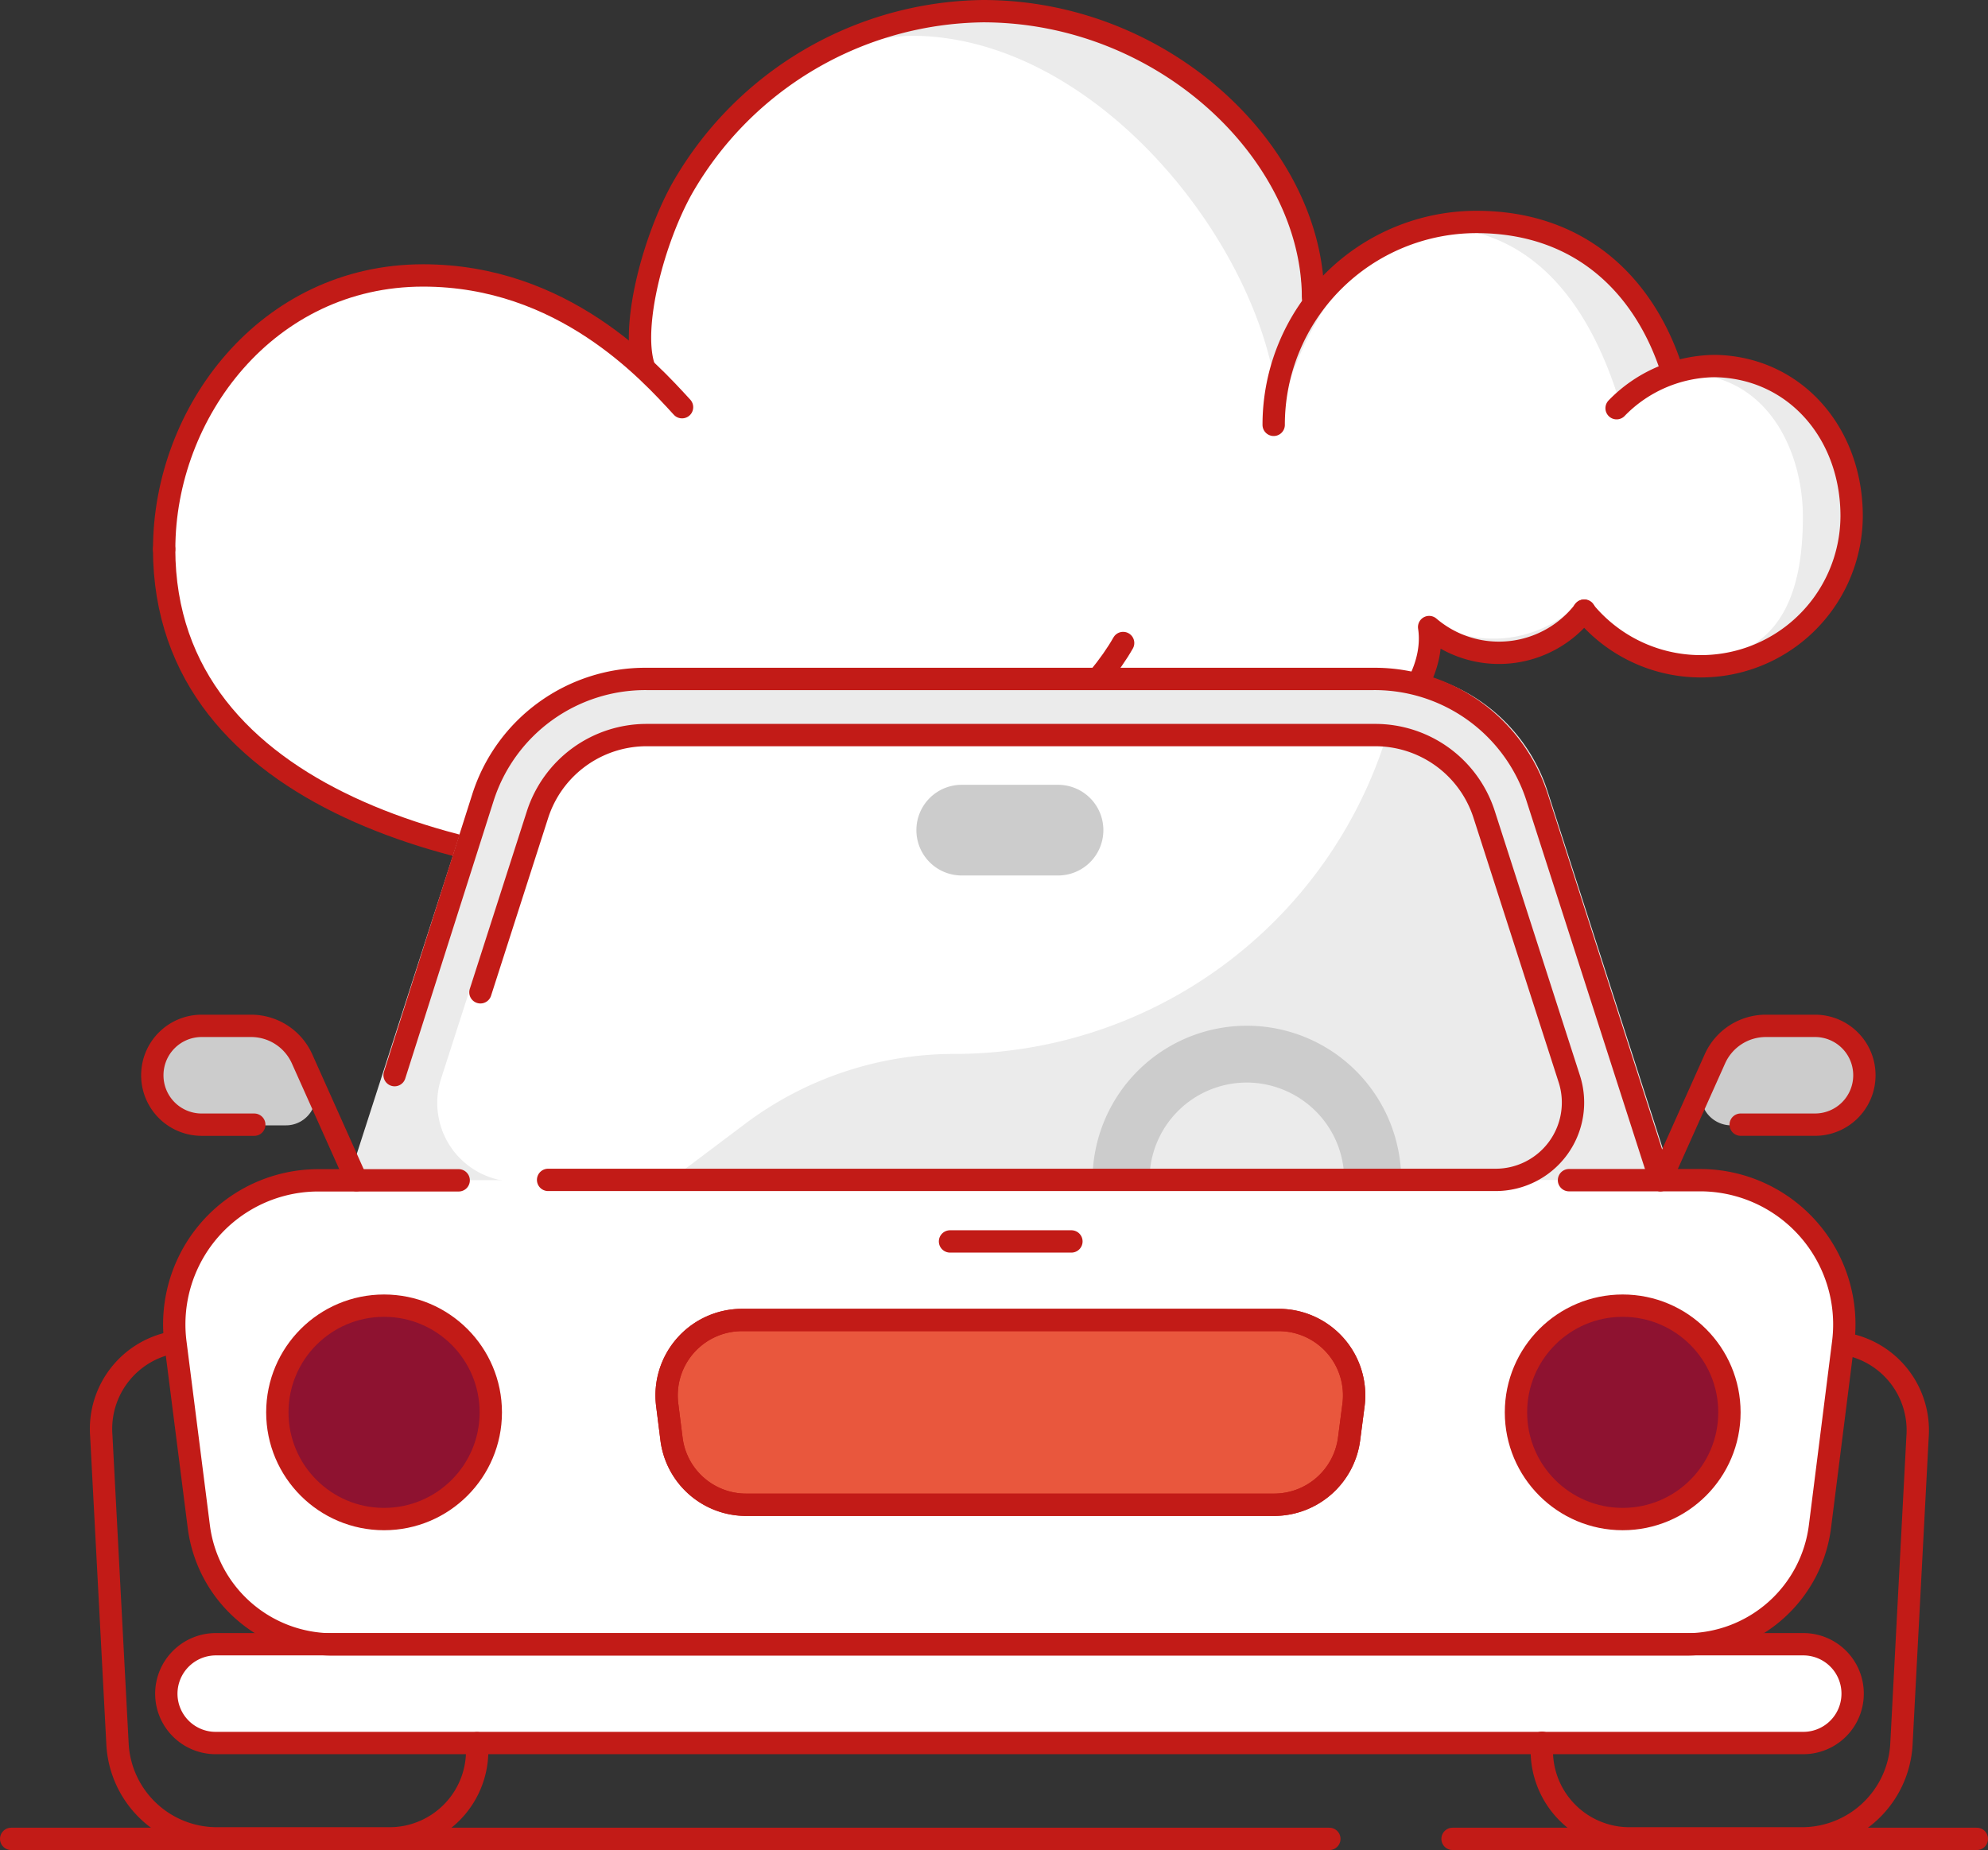 <svg xmlns="http://www.w3.org/2000/svg" width="89" height="82.843" viewBox="0 0 89 82.843">
  <rect x="0" y="0" width="89" height="82.843" fill="#333333" stroke="none"/>
  <g id="Product_x2F_z15-vehicle" transform="translate(-3.57 -8.3)">
    <g id="cloud" transform="translate(10.905 8.773)">
      <path id="Path_232" data-name="Path 232" d="M35.953,47.447a23.994,23.994,0,0,0,16.665-6.5c7.728,4.786,16.532,1.9,17.166-4.675a5.612,5.612,0,0,0,6.784-.5,7.118,7.118,0,0,0,5.339,2.36,6.731,6.731,0,1,0,0-13.45,4.823,4.823,0,0,0-1.231.1l-.007.007a9.246,9.246,0,0,0-8.893-6.555,10.3,10.3,0,0,0-7.462,3.4c0-7.094-6.762-12.359-15.08-12.845-9.439-.553-15.478,10.5-14.4,15.891-1.283-1.6-5.825-4.056-11.334-3.96-6.806.5-10.449,7.226-10.087,13.28h0c0,8.347,9.763,13.14,22.542,13.443" transform="translate(-13.352 -8.773)" fill="#ebebeb"/>
      <path id="Path_233" data-name="Path 233" d="M13.355,33.292c.221,9.1,11.555,14.556,22.579,14.556a25.37,25.37,0,0,0,17.093-6.784c7.573,4.786,16.2,1.9,16.827-4.675a5.419,5.419,0,0,0,6.651-.5,6.915,6.915,0,0,0,5.228,2.36c3.8,0,4.985-2.691,4.985-6.4,0-2.92-1.563-6.423-5.361-6.423a4.123,4.123,0,0,0-2.75,1.593c-1.1-3.783-3.355-7.912-8.111-8.148-4.24.221-6.821,5.951-7.249,8.9,0-7.094-7.72-17.469-16.451-17.469-7.02.192-13.059,9.468-11.99,14.8-1.335-.8-5.973-4.233-9.874-4.056C18.966,21.258,13,27.725,13.355,33.292Z" transform="translate(-13.34 -9.174)" fill="#fff"/>
      <path id="Path_234" data-name="Path 234" d="M72.38,21.655C72.38,15.233,65.765,8.81,57.6,8.81A15.739,15.739,0,0,0,44.13,16.759c-1.283,2.308-2.286,6.128-1.718,7.949" transform="translate(-20.932 -8.783)" fill="none" stroke="#c21b17" stroke-linecap="round" stroke-linejoin="round" stroke-width="1"/>
      <path id="Path_235" data-name="Path 235" d="M80.72,30.695A9.084,9.084,0,0,1,89.8,21.61c4.815,0,7.625,3.045,8.775,6.74" transform="translate(-31.034 -12.144)" fill="none" stroke="#c21b17" stroke-linecap="round" stroke-linejoin="round" stroke-width="1"/>
      <g id="Group_68" data-name="Group 68" transform="translate(0.015 11.862)">
        <path id="Path_236" data-name="Path 236" d="M36.544,30.759c-1.475-1.608-5.331-5.9-11.592-5.9-6.983,0-11.592,6.128-11.592,12.255" transform="translate(-13.36 -24.86)" fill="none" stroke="#c21b17" stroke-linecap="round" stroke-linejoin="round" stroke-width="1"/>
        <path id="Path_237" data-name="Path 237" d="M56.291,45.683c-2.19,3.871-10.346,10.368-19.3,10.353-9.431,0-23.611-3.127-23.633-14.556" transform="translate(-13.36 -29.225)" fill="none" stroke="#c21b17" stroke-linecap="round" stroke-linejoin="round" stroke-width="1"/>
      </g>
      <path id="Path_238" data-name="Path 238" d="M68.61,50.984A10.216,10.216,0,0,0,75,53.093c5.825.007,9.984-3.952,9.5-7.145a4.81,4.81,0,0,0,6.946-.737" transform="translate(-27.854 -18.342)" fill="none" stroke="#c21b17" stroke-linecap="round" stroke-linejoin="round" stroke-width="1"/>
      <path id="Path_239" data-name="Path 239" d="M101.02,32.248a6.2,6.2,0,0,1,4.439-1.888c3.547.081,6.083,3,6.083,6.718a6.75,6.75,0,0,1-11.983,4.24" transform="translate(-35.982 -14.442)" fill="none" stroke="#c21b17" stroke-linecap="round" stroke-linejoin="round" stroke-width="1"/>
    </g>
    <g id="shadow_10_" transform="translate(19.142 38.333)">
      <path id="Path_240" data-name="Path 240" d="M24.52,71.87l5.789-17.255a7.945,7.945,0,0,1,7.61-5.265H69.847a7.959,7.959,0,0,1,7.61,5.265L83.283,71.87Z" transform="translate(-24.513 -48.989)" fill="#fff"/>
      <path id="Path_241" data-name="Path 241" d="M82.754,54.329A7.764,7.764,0,0,0,77,49.13l-.936,2.9a20.277,20.277,0,0,1-19.3,14.062h0a15.586,15.586,0,0,0-9.387,3.149L43.96,71.812H88.38Z" transform="translate(-29.618 -48.931)" fill="#ebebeb"/>
      <path id="Path_242" data-name="Path 242" d="M83.855,71.741,78.221,54.258a7.794,7.794,0,0,0-7.411-5.4H37.554a7.794,7.794,0,0,0-7.411,5.4L24.51,71.741l1.431,2.8,10.117-2.8H32.039a3.525,3.525,0,0,1-3.355-4.609l3.893-12.093a5.228,5.228,0,0,1,4.977-3.628H70.811a5.235,5.235,0,0,1,4.977,3.628L78.8,64.382l.885,2.75a3.529,3.529,0,0,1-3.355,4.609H67.979v2.721H82.668v-2.6Z" transform="translate(-24.51 -48.86)" fill="#ebebeb"/>
    </g>
    <g id="Color_10_" transform="translate(10.389 43.443)">
      <path id="Rectangle_230_" d="M9.772,71.13h71.07a2.209,2.209,0,0,1,2.212,2.212h0a2.209,2.209,0,0,1-2.212,2.212H9.772A2.209,2.209,0,0,1,7.56,73.342h0A2.219,2.219,0,0,1,9.772,71.13Z" transform="translate(-6.933 -32.646)" fill="#fff"/>
      <path id="Path_1378_" d="M54.044,42.947H14.528A6.45,6.45,0,0,0,8.112,50.2l1.047,8.237a6.036,6.036,0,0,0,5.988,5.294H75.753a6.036,6.036,0,0,0,5.988-5.294l1.047-8.244A6.46,6.46,0,0,0,76.38,42.94H54.044Z" transform="translate(-7.065 -25.243)" fill="#fff"/>
      <path id="Path_1377_" d="M100.883,36.142l.479-1.047a2.5,2.5,0,0,1,2.279-1.475h2.2a2.209,2.209,0,0,1,2.212,2.212h0a2.209,2.209,0,0,1-2.212,2.212h-3.753a1.362,1.362,0,0,1-1.136-.619,1.325,1.325,0,0,1-.074-1.283Z" transform="translate(-31.406 -22.795)" fill="#ccc"/>
      <path id="Path_1376_" d="M13.892,36.142l-.479-1.047a2.5,2.5,0,0,0-2.279-1.475H8.922A2.209,2.209,0,0,0,6.71,35.832h0a2.209,2.209,0,0,0,2.212,2.212h3.753a1.331,1.331,0,0,0,1.143-.619,1.363,1.363,0,0,0,.074-1.283Z" transform="translate(-6.71 -22.795)" fill="#ccc"/>
      <circle id="Oval_88_" cx="4.778" cy="4.778" r="4.778" transform="translate(61.048 23.324)" fill="#8e1230"/>
      <circle id="Oval_87_" cx="4.778" cy="4.778" r="4.778" transform="translate(5.597 23.324)" fill="#8e1230"/>
      <path id="Rectangle_223_" d="M55.128,18.94h4.314a2.027,2.027,0,0,1,2.028,2.028h0A2.027,2.027,0,0,1,59.442,23H55.128A2.027,2.027,0,0,1,53.1,20.968h0A2.027,2.027,0,0,1,55.128,18.94Z" transform="translate(-18.893 -18.94)" fill="#ccc"/>
      <path id="Path_1375_" d="M65.126,59.714H41.493a3.367,3.367,0,0,1-3.34-2.95l-.192-1.534a3.376,3.376,0,0,1,3.348-3.79H65.34a3.376,3.376,0,0,1,3.348,3.79l-.2,1.534a3.389,3.389,0,0,1-3.363,2.95Z" transform="translate(-14.91 -27.475)" fill="#e9573d"/>
      <path id="Path_1374_" d="M70.677,36.114a4.4,4.4,0,0,1,3.1,1.276,4.346,4.346,0,0,1,1.283,3.09h2.551a6.909,6.909,0,0,0-13.819,0h2.551a4.354,4.354,0,0,1,4.336-4.365Z" transform="translate(-21.7 -22.782)" fill="#ccc"/>
    </g>
    <g id="outline_14_" transform="translate(4.07 38.701)">
      <line id="Path_1373_" x2="59.013" transform="translate(0 51.942)" fill="none" stroke="#c21b17" stroke-linecap="round" stroke-linejoin="round" stroke-width="1"/>
      <path id="Path_1372_" d="M73.523,48.28h5.87A6.46,6.46,0,0,1,85.8,55.529l-1.04,8.244a6.036,6.036,0,0,1-5.988,5.294H18.167a6.036,6.036,0,0,1-5.988-5.294l-1.047-8.237a6.45,6.45,0,0,1,6.415-7.249h6.268" transform="translate(-3.781 -25.834)" fill="none" stroke="#c21b17" stroke-linecap="round" stroke-linejoin="round" stroke-width="1"/>
      <line id="Path_1371_" x2="23.471" transform="translate(64.529 51.942)" fill="none" stroke="#c21b17" stroke-linecap="round" stroke-linejoin="round" stroke-width="1"/>
      <path id="Path_1370_" d="M68.166,65.044H44.533a3.367,3.367,0,0,1-3.34-2.95L41,60.56a3.376,3.376,0,0,1,3.348-3.79H68.38a3.376,3.376,0,0,1,3.348,3.79l-.2,1.534a3.389,3.389,0,0,1-3.362,2.95Z" transform="translate(-11.631 -28.063)" fill="none" stroke="#c21b17" stroke-linecap="round" stroke-linejoin="round" stroke-width="1"/>
      <path id="Path_1360_" d="M24.46,35.582l3.96-12.447a7.631,7.631,0,0,1,7.315-5.294H68.29a7.638,7.638,0,0,1,7.315,5.294l5.516,17.144" transform="translate(-7.294 -17.84)" fill="none" stroke="#c21b17" stroke-linecap="round" stroke-linejoin="round" stroke-width="1"/>
      <path id="Path_1359_" d="M29.67,32.768,32.229,24.8A5.133,5.133,0,0,1,37.11,21.25h32.6A5.12,5.12,0,0,1,74.6,24.789l2.95,9.166.87,2.7a3.463,3.463,0,0,1-3.3,4.513H32.7" transform="translate(-8.662 -18.735)" fill="none" stroke="#c21b17" stroke-linecap="round" stroke-linejoin="round" stroke-width="1"/>
      <path id="Rectangle_207_" d="M12.812,76.46h71.07a2.209,2.209,0,0,1,2.212,2.212h0a2.209,2.209,0,0,1-2.212,2.212H12.812A2.209,2.209,0,0,1,10.6,78.672h0A2.219,2.219,0,0,1,12.812,76.46Z" transform="translate(-3.654 -33.234)" fill="none" stroke="#c21b17" stroke-linecap="round" stroke-linejoin="round" stroke-width="1"/>
      <path id="Path_1358_" d="M101.32,45.819l2.433-5.435a2.5,2.5,0,0,1,2.279-1.475h2.2a2.209,2.209,0,0,1,2.212,2.212h0a2.209,2.209,0,0,1-2.212,2.212h-3.326" transform="translate(-27.478 -23.373)" fill="none" stroke="#c21b17" stroke-linecap="round" stroke-linejoin="round" stroke-width="1"/>
      <path id="Path_1357_" d="M18.886,45.819l-2.433-5.435a2.5,2.5,0,0,0-2.279-1.475H11.962A2.209,2.209,0,0,0,9.75,41.122h0a2.209,2.209,0,0,0,2.212,2.212h2.352" transform="translate(-3.431 -23.373)" fill="none" stroke="#c21b17" stroke-linecap="round" stroke-linejoin="round" stroke-width="1"/>
      <line id="Path_1356_" x2="5.435" transform="translate(42.031 25.189)" fill="none" stroke="#c21b17" stroke-linecap="round" stroke-linejoin="round" stroke-width="1"/>
      <path id="Path_1001_" d="M107.655,58.21a3.932,3.932,0,0,1,3.274,4.181l-.723,13.789a4.465,4.465,0,0,1-4.41,4.181H98.084a3.926,3.926,0,0,1-3.967-4.181v-.1" transform="translate(-25.584 -28.441)" fill="none" stroke="#c21b17" stroke-linecap="round" stroke-linejoin="round" stroke-width="1"/>
      <path id="Path_982_" d="M23.466,76.075v.081A3.926,3.926,0,0,1,19.5,80.338H11.785a4.46,4.46,0,0,1-4.41-4.181L6.646,62.3A3.936,3.936,0,0,1,9.92,58.12" transform="translate(-2.612 -28.418)" fill="none" stroke="#c21b17" stroke-linecap="round" stroke-linejoin="round" stroke-width="1"/>
      <circle id="Oval_47_" cx="4.778" cy="4.778" r="4.778" transform="translate(67.368 28.065)" fill="none" stroke="#c21b17" stroke-linecap="round" stroke-linejoin="round" stroke-width="1"/>
      <circle id="Oval_46_" cx="4.778" cy="4.778" r="4.778" transform="translate(11.916 28.065)" fill="none" stroke="#c21b17" stroke-linecap="round" stroke-linejoin="round" stroke-width="1"/>
      <path id="Path_771_" d="M68.166,65.044H44.533a3.367,3.367,0,0,1-3.34-2.95L41,60.56a3.376,3.376,0,0,1,3.348-3.79H68.38a3.376,3.376,0,0,1,3.348,3.79l-.2,1.534a3.389,3.389,0,0,1-3.362,2.95Z" transform="translate(-11.631 -28.063)" fill="none" stroke="#c21b17" stroke-linecap="round" stroke-linejoin="round" stroke-width="1"/>
    </g>
  </g>
</svg>
